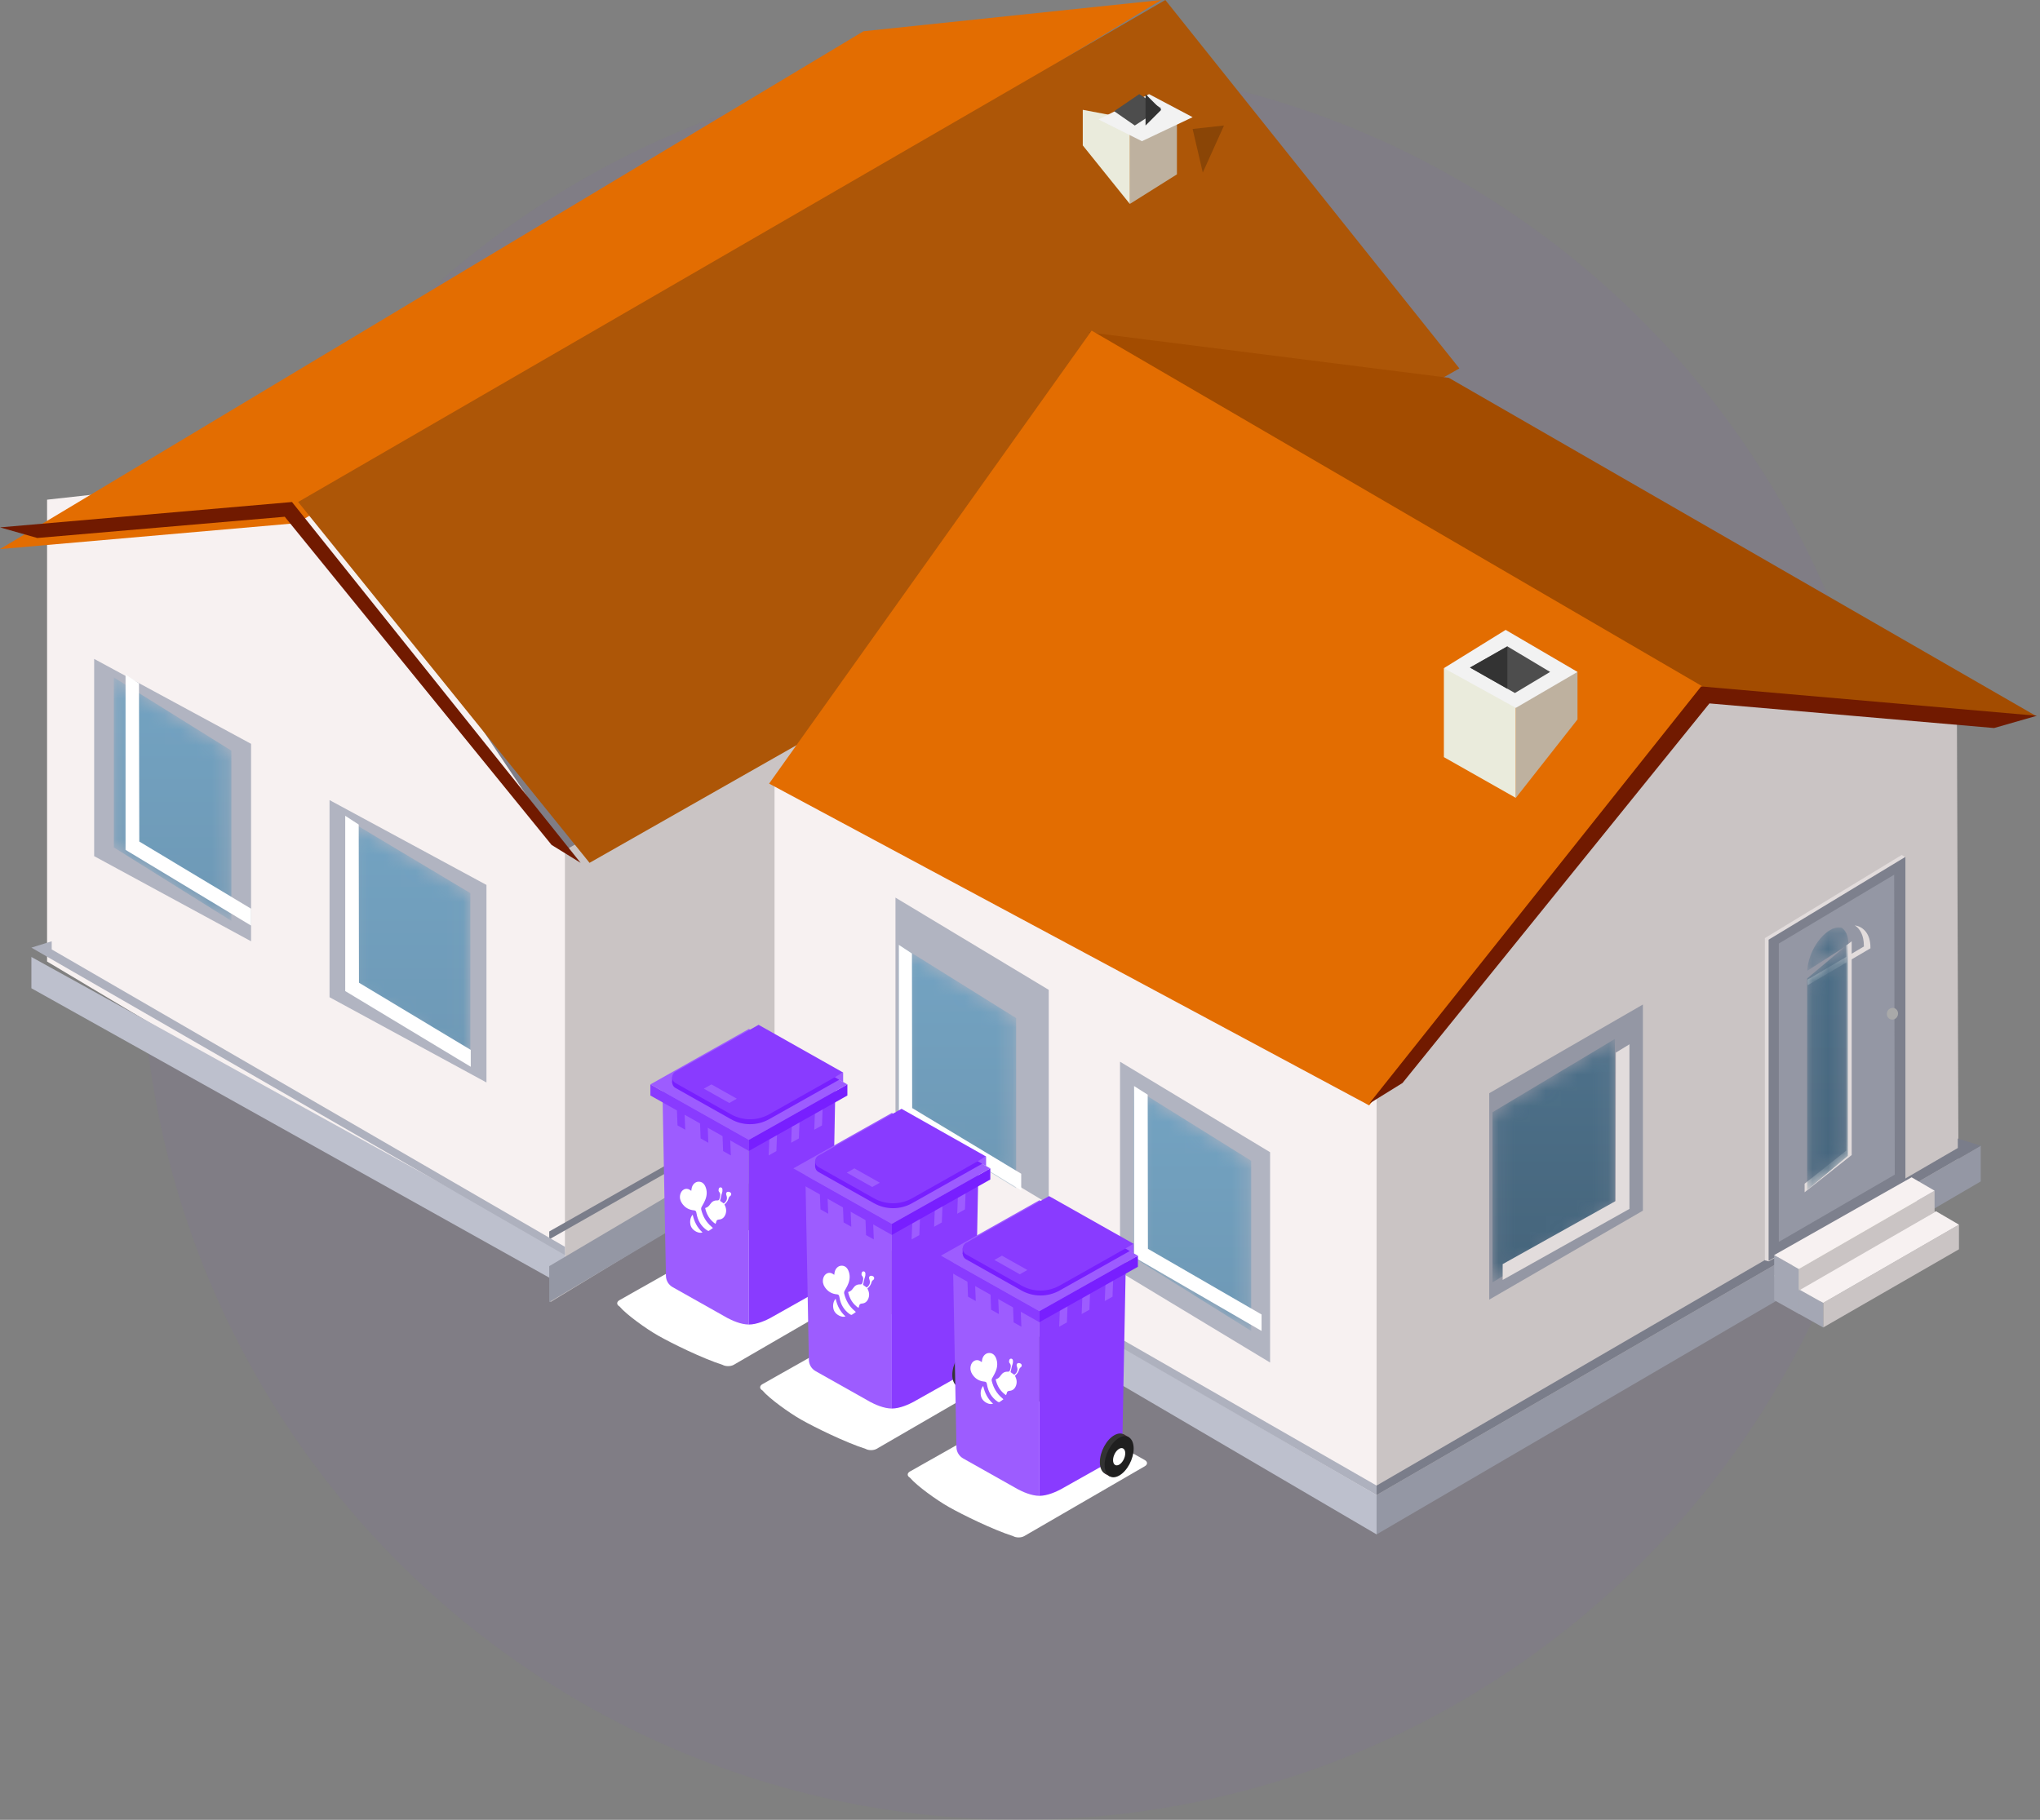<svg width="130px" height="116px" viewBox="0 0 130 116" version="1.1" xmlns="http://www.w3.org/2000/svg" xmlns:xlink="http://www.w3.org/1999/xlink">
    <rect x="0" y="0" width="130" height="116" fill="#808080" stroke="none"/>
    <defs>
        <polygon id="path-1" points="7.743 15.699 7.743 4.848 0.256 0.183 0.256 11.018"></polygon>
        <linearGradient x1="50%" y1="-20.103%" x2="50%" y2="150.962%" id="linearGradient-3">
            <stop stop-color="#74A5C4" offset="0%"></stop>
            <stop stop-color="#6B93AF" offset="100%"></stop>
        </linearGradient>
        <polygon id="path-4" points="7.973 15.777 7.973 4.93 0.173 0.266 0.173 11.099"></polygon>
        <linearGradient x1="49.999%" y1="-20.102%" x2="49.999%" y2="150.963%" id="linearGradient-6">
            <stop stop-color="#74A5C4" offset="0%"></stop>
            <stop stop-color="#6B93AF" offset="100%"></stop>
        </linearGradient>
        <polygon id="path-7" points="0.252 15.673 0.252 4.83 7.733 0.161 7.733 10.995"></polygon>
        <linearGradient x1="50%" y1="-20.105%" x2="50%" y2="150.966%" id="linearGradient-9">
            <stop stop-color="#4F748E" offset="0%"></stop>
            <stop stop-color="#415D72" offset="100%"></stop>
        </linearGradient>
        <path d="M1.624,0.409 C0.767,0.869 0.084,2.006 0.046,2.983 L0.046,2.983 L2.879,1.326 L2.879,1.282 C2.877,0.794 2.698,0.445 2.418,0.266 L2.418,0.266 C2.354,0.257 2.288,0.251 2.221,0.251 L2.221,0.251 C2.037,0.251 1.839,0.293 1.624,0.409" id="path-10"></path>
        <linearGradient x1="50%" y1="-321.464%" x2="50%" y2="1074.612%" id="linearGradient-12">
            <stop stop-color="#4F748E" offset="0%"></stop>
            <stop stop-color="#415D72" offset="100%"></stop>
        </linearGradient>
        <polygon id="path-13" points="0.033 2.009 0.033 13.98 2.838 12.047 2.838 0.081"></polygon>
        <linearGradient x1="49.996%" y1="-89.935%" x2="49.996%" y2="230.571%" id="linearGradient-15">
            <stop stop-color="#4F748E" offset="0%"></stop>
            <stop stop-color="#415D72" offset="100%"></stop>
        </linearGradient>
        <path d="M1.63,0.281 C0.838,0.746 0.207,1.891 0.172,2.878 L0.172,2.878 L2.79,1.207 L2.79,1.159 C2.789,0.67 2.625,0.313 2.364,0.137 L2.364,0.137 C2.304,0.127 2.243,0.12 2.179,0.12 L2.179,0.12 C2.011,0.12 1.83,0.163 1.63,0.281" id="path-16"></path>
        <linearGradient x1="50.003%" y1="-321.522%" x2="50.003%" y2="1074.795%" id="linearGradient-18">
            <stop stop-color="#4F748E" offset="0%"></stop>
            <stop stop-color="#415D72" offset="100%"></stop>
        </linearGradient>
        <polygon id="path-19" points="0.162 2.366 0.162 15.854 2.753 13.679 2.753 0.191"></polygon>
        <linearGradient x1="49.996%" y1="-89.936%" x2="49.996%" y2="230.572%" id="linearGradient-21">
            <stop stop-color="#4F748E" offset="0%"></stop>
            <stop stop-color="#415D72" offset="100%"></stop>
        </linearGradient>
        <polygon id="path-22" points="0.268 11.07 7.754 15.746 7.754 4.896 0.268 0.226"></polygon>
        <linearGradient x1="50.001%" y1="-20.103%" x2="50.001%" y2="150.966%" id="linearGradient-24">
            <stop stop-color="#74A5C4" offset="0%"></stop>
            <stop stop-color="#6B93AF" offset="100%"></stop>
        </linearGradient>
        <polygon id="path-25" points="0.248 11.163 7.732 15.838 7.732 4.991 0.248 0.326"></polygon>
        <linearGradient x1="50.001%" y1="-20.101%" x2="50.001%" y2="150.962%" id="linearGradient-27">
            <stop stop-color="#74A5C4" offset="0%"></stop>
            <stop stop-color="#6B93AF" offset="100%"></stop>
        </linearGradient>
        <polygon id="path-28" points="0.111 4.897 0.111 15.742 7.909 11.064 7.909 0.226"></polygon>
        <linearGradient x1="49.999%" y1="-20.101%" x2="49.999%" y2="150.962%" id="linearGradient-30">
            <stop stop-color="#4F748E" offset="0%"></stop>
            <stop stop-color="#415D72" offset="100%"></stop>
        </linearGradient>
    </defs>
    <g id="Designs" stroke="none" stroke-width="1" fill="none" fill-rule="evenodd">
        <g id="How-much-waste-basic-1.2-Copy" transform="translate(-639, -310)">
            <g id="Group" transform="translate(639, 309.997)">
                <circle id="Oval" fill-opacity="0.05" fill="#823DE9" cx="65" cy="60.003" r="56"></circle>
                <g id="Icon-/-Area-/-Home">
                    <g id="Group-287">
                        <polygon id="Fill-1" fill="#CAC4C4" points="35.072 83.003 35 54.769 91 23.003 91 48.967"></polygon>
                        <polygon id="Fill-2" fill="#F7F1F1" points="36 81.003 3 61.292 3 31.854 19.69 30.003 36 54.362"></polygon>
                        <polygon id="Fill-3" fill="#BDC0CD" points="36 79.797 36 82.003 2 62.997 2 61.003"></polygon>
                        <polygon id="Fill-4" fill="#9497A4" points="35 80.711 35 83.003 92 49.112 92 47.003"></polygon>
                        <polygon id="Fill-5" fill="#7A7D8A" points="91.12 46.647 91.12 46.003 92 46.605 35 79.003 35 78.5"></polygon>
                        <polygon id="Fill-6" fill="#AEB1BE" points="3.295 60.003 3.295 60.521 36 79.477 36 80.003 2 60.408"></polygon>
                        <polygon id="Fill-7" fill="#B1B4C1" points="16 47.417 16 60.003 6 54.576 6 42.003"></polygon>
                        <g id="Group-10" transform="translate(7, 43.003)">
                            <mask id="mask-2" fill="white">
                                <use xlink:href="#path-1"></use>
                            </mask>
                            <g id="Clip-9"></g>
                            <polygon id="Fill-8" fill="url(#linearGradient-3)" mask="url(#mask-2)" points="7.743 15.699 7.743 4.848 0.256 0.183 0.256 11.018"></polygon>
                        </g>
                        <polygon id="Fill-11" fill="#FFFFFF" points="8.876 53.645 8.856 43.566 8 43.003 8 54.175 16 59.003 16 57.926"></polygon>
                        <polygon id="Fill-12" fill="#B1B4C1" points="31 56.411 31 69.003 21 63.569 21 51.003"></polygon>
                        <g id="Group-15" transform="translate(22, 52.003)">
                            <mask id="mask-5" fill="white">
                                <use xlink:href="#path-4"></use>
                            </mask>
                            <g id="Clip-14"></g>
                            <polygon id="Fill-13" fill="url(#linearGradient-6)" mask="url(#mask-5)" points="7.973 15.777 7.973 4.93 0.173 0.266 0.173 11.099"></polygon>
                        </g>
                        <polygon id="Fill-16" fill="#FFFFFF" points="22.876 62.644 22.859 52.563 22 52.003 22 63.177 30 68.003 30 66.928"></polygon>
                        <polygon id="Fill-17" fill="#9497A4" points="59 49.417 59 62.003 68 56.575 68 44.003"></polygon>
                        <g id="Group-20" transform="translate(59, 45.003)">
                            <mask id="mask-8" fill="white">
                                <use xlink:href="#path-7"></use>
                            </mask>
                            <g id="Clip-19"></g>
                            <polygon id="Fill-18" fill="url(#linearGradient-9)" mask="url(#mask-8)" points="0.252 15.673 0.252 4.83 7.733 0.161 7.733 10.995"></polygon>
                        </g>
                        <polygon id="Fill-21" fill="#E2DCDC" points="66.13 55.646 66.145 45.563 67 45.003 67 56.177 59 61.003 59 59.929"></polygon>
                        <polygon id="Fill-22" fill="#E36D01" points="55.026 1.995 0 35.003 18.943 33.347 74 0.003"></polygon>
                        <polygon id="Fill-23" fill="#AD5607" points="74.261 0.003 19 32 37.569 55.003 93 23.486"></polygon>
                        <polygon id="Fill-24" fill="#711A00" points="0 33.619 2.376 34.296 18.146 32.942 35.151 53.862 37 55.003 18.607 32.003"></polygon>
                        <polygon id="Fill-25" fill="#8A4506" points="78 8.003 76 8.223 76.648 11.003"></polygon>
                        <polygon id="Fill-26" fill="#BEB19F" points="75 11.117 75 7.003 72 7.727 72 13.003"></polygon>
                        <polygon id="Fill-27" fill="#EAEBDC" points="72 13.003 69 9.271 69 7.003 72 7.57"></polygon>
                        <polygon id="Fill-28" fill="#F2F2F2" points="70 7.617 73.225 6.003 76 7.472 72.77 9.003"></polygon>
                        <polygon id="Fill-29" fill="#4D4D4D" points="74 6.91 72.599 6.003 71 7.091 72.315 8.003"></polygon>
                        <polygon id="Fill-30" fill="#333333" points="73 6.003 73 8.003 74 7.005"></polygon>
                        <polygon id="Fill-31" fill="#E8E2E2" points="73 37.862 73.002 57.003 82 51.38 82 32.003"></polygon>
                        <polygon id="Fill-32" fill="#847E84" points="74.214 56.003 82 51.269 82 33.003 74 37.88 74 55.949"></polygon>
                        <polygon id="Fill-33" fill="#7D808D" points="84 53.458 84 35.003 76 39.77 76 58.003"></polygon>
                        <polygon id="Fill-34" fill="#9497A4" points="82 53.159 81.963 36.003 75 39.944 75 57.003"></polygon>
                        <path d="M79.254,38.003 C79.519,38.181 79.688,38.531 79.69,39.019 L79.69,39.064 L77.012,40.723 C77.012,40.748 77,40.781 77,40.811 L77.012,41.003 L80,39.152 L80,39.105 C79.999,38.453 79.69,38.074 79.254,38.003" id="Fill-35" fill="#E2DCDC"></path>
                        <g id="Group-39" transform="translate(77, 38.003)">
                            <mask id="mask-11" fill="white">
                                <use xlink:href="#path-10"></use>
                            </mask>
                            <g id="Clip-38"></g>
                            <path d="M1.624,0.409 C0.767,0.869 0.084,2.006 0.046,2.983 L0.046,2.983 L2.879,1.326 L2.879,1.282 C2.877,0.794 2.698,0.445 2.418,0.266 L2.418,0.266 C2.354,0.257 2.288,0.251 2.221,0.251 L2.221,0.251 C2.037,0.251 1.839,0.293 1.624,0.409" id="Fill-37" fill="url(#linearGradient-12)" mask="url(#mask-11)"></path>
                        </g>
                        <polygon id="Fill-40" fill="#E2DCDC" points="79.655 51.68 77 53.528 77 54.003 80 51.924 80 40.003 79.655 40.239"></polygon>
                        <g id="Group-44" transform="translate(77, 40.003)">
                            <mask id="mask-14" fill="white">
                                <use xlink:href="#path-13"></use>
                            </mask>
                            <g id="Clip-43"></g>
                            <polygon id="Fill-42" fill="url(#linearGradient-15)" mask="url(#mask-14)" points="0.033 2.009 0.033 13.98 2.838 12.047 2.838 0.081"></polygon>
                        </g>
                        <g id="Group-83" transform="translate(49, 21.003)">
                            <path d="M32.756,24.587 C32.756,24.77 32.607,24.923 32.433,24.926 C32.251,24.934 32.107,24.791 32.107,24.613 C32.107,24.431 32.251,24.284 32.433,24.275 C32.607,24.267 32.756,24.409 32.756,24.587" id="Fill-45" fill="#A9A9A9"></path>
                            <polygon id="Fill-47" fill="#F7F1F1" points="38.724 76.714 38.81 48.551 0.359 28.725 0.359 54.346"></polygon>
                            <polygon id="Fill-49" fill="#CAC4C4" points="38.724 75.693 75.803 53.226 75.7 23.159 58.834 22.063 38.724 48.527"></polygon>
                            <polygon id="Fill-51" fill="#9497A4" points="38.724 74.299 38.724 76.807 77.223 54.307 77.223 52.031"></polygon>
                            <polygon id="Fill-53" fill="#BDC0CD" points="38.724 74.299 38.724 76.807 0.359 54.324 0.359 52.007"></polygon>
                            <polygon id="Fill-55" fill="#AEB1BE" points="0.359 51.672 0.359 52.108 38.724 74.299 38.724 73.694"></polygon>
                            <polygon id="Fill-57" fill="#7A7D8A" points="75.763 51.572 75.763 52.177 38.724 73.694 38.724 74.299 77.223 52.031"></polygon>
                            <polygon id="Fill-59" fill="#A34C00" points="43.325 3.082 80.77 24.651 59.086 22.806 20.353 0.178"></polygon>
                            <polygon id="Fill-61" fill="#E36D01" points="59.498 22.757 38.25 49.461 0.011 28.949 20.566 0.074"></polygon>
                            <polygon id="Fill-63" fill="#711A00" points="80.803 24.624 59.405 22.756 38.25 49.35 40.375 48.034 59.935 23.838 78.074 25.407"></polygon>
                            <polygon id="Fill-65" fill="#EAEBDC" points="43.012 27.261 43.012 21.59 47.597 22.582 47.597 29.859"></polygon>
                            <polygon id="Fill-67" fill="#BEB19F" points="47.597 29.859 51.527 24.859 51.527 21.83 47.597 22.582"></polygon>
                            <polygon id="Fill-69" fill="#F2F2F2" points="51.527 21.83 46.949 19.152 43.012 21.59 47.597 24.122"></polygon>
                            <polygon id="Fill-71" fill="#4D4D4D" points="44.677 21.553 47.058 20.201 49.782 21.83 47.539 23.175"></polygon>
                            <polygon id="Fill-73" fill="#333333" points="47.058 20.201 47.058 22.904 44.677 21.553"></polygon>
                            <polygon id="Fill-75" fill="#E2DCDC" points="63.714 59.401 72.423 54.324 72.423 33.635 72.188 33.499 63.468 38.797 63.468 59.337"></polygon>
                            <polygon id="Fill-77" fill="#7D808D" points="72.423 54.33 72.423 33.619 63.706 38.898 63.706 59.374"></polygon>
                            <polygon id="Fill-79" fill="#9497A4" points="71.745 53.875 71.707 34.756 64.355 39.144 64.355 58.161"></polygon>
                            <path d="M69.194,37.985 C69.551,38.207 69.775,38.656 69.776,39.274 L69.776,39.334 L66.197,41.44 C66.197,41.474 66.184,41.508 66.184,41.548 L66.197,41.799 L70.194,39.449 L70.194,39.383 C70.193,38.559 69.776,38.073 69.194,37.985" id="Fill-81" fill="#E2DCDC"></path>
                        </g>
                        <g id="Group-86" transform="translate(115, 59.003)">
                            <mask id="mask-17" fill="white">
                                <use xlink:href="#path-16"></use>
                            </mask>
                            <g id="Clip-85"></g>
                            <path d="M1.63,0.281 C0.838,0.746 0.207,1.891 0.172,2.878 L0.172,2.878 L2.79,1.207 L2.79,1.159 C2.789,0.67 2.625,0.313 2.364,0.137 L2.364,0.137 C2.304,0.127 2.243,0.12 2.179,0.12 L2.179,0.12 C2.011,0.12 1.83,0.163 1.63,0.281" id="Fill-84" fill="url(#linearGradient-18)" mask="url(#mask-17)"></path>
                        </g>
                        <polygon id="Fill-87" fill="#E2DCDC" points="117.653 73.347 115 75.455 115 76.003 118 73.627 118 60.003 117.653 60.271"></polygon>
                        <g id="Group-91" transform="translate(115, 60.003)">
                            <mask id="mask-20" fill="white">
                                <use xlink:href="#path-19"></use>
                            </mask>
                            <g id="Clip-90"></g>
                            <polygon id="Fill-89" fill="url(#linearGradient-21)" mask="url(#mask-20)" points="0.162 2.366 0.162 15.854 2.753 13.679 2.753 0.191"></polygon>
                        </g>
                        <g id="Group-96" transform="translate(57, 57.003)">
                            <path d="M63.955,7.606 C63.955,7.811 63.794,7.99 63.601,7.991 C63.397,8.001 63.241,7.847 63.241,7.63 C63.241,7.424 63.397,7.249 63.601,7.246 C63.794,7.234 63.955,7.397 63.955,7.606" id="Fill-92" fill="#A9A9A9"></path>
                            <polygon id="Fill-94" fill="#B1B4C1" points="9.832 6.096 9.832 19.75 0.065 13.862 0.065 0.216"></polygon>
                        </g>
                        <g id="Group-99" transform="translate(57, 60.003)">
                            <mask id="mask-23" fill="white">
                                <use xlink:href="#path-22"></use>
                            </mask>
                            <g id="Clip-98"></g>
                            <polygon id="Fill-97" fill="url(#linearGradient-24)" mask="url(#mask-23)" points="0.268 11.07 7.754 15.746 7.754 4.896 0.268 0.226"></polygon>
                        </g>
                        <g id="Group-104" transform="translate(57, 60.003)">
                            <polygon id="Fill-100" fill="#FFFFFF" points="1.128 10.631 1.114 0.777 0.279 0.228 0.279 11.16 8.077 15.874 8.077 14.818"></polygon>
                            <polygon id="Fill-102" fill="#B1B4C1" points="23.937 13.445 23.937 26.852 14.374 21.073 14.374 7.676"></polygon>
                        </g>
                        <g id="Group-107" transform="translate(72, 69.003)">
                            <mask id="mask-26" fill="white">
                                <use xlink:href="#path-25"></use>
                            </mask>
                            <g id="Clip-106"></g>
                            <polygon id="Fill-105" fill="url(#linearGradient-27)" mask="url(#mask-26)" points="0.248 11.163 7.732 15.838 7.732 4.991 0.248 0.326"></polygon>
                        </g>
                        <g id="Group-112" transform="translate(72, 64.003)">
                            <polygon id="Fill-108" fill="#FFFFFF" points="1.152 15.603 1.137 5.778 0.27 5.228 0.27 16.133 8.394 20.837 8.394 19.789"></polygon>
                            <polygon id="Fill-110" fill="#9497A4" points="22.902 5.685 22.902 18.842 32.694 13.171 32.694 0.031"></polygon>
                        </g>
                        <g id="Group-115" transform="translate(95, 66.003)">
                            <mask id="mask-29" fill="white">
                                <use xlink:href="#path-28"></use>
                            </mask>
                            <g id="Clip-114"></g>
                            <polygon id="Fill-113" fill="url(#linearGradient-30)" mask="url(#mask-29)" points="0.111 4.897 0.111 15.742 7.909 11.064 7.909 0.226"></polygon>
                        </g>
                        <g id="Group-286" transform="translate(39, 65.003)">
                            <polygon id="Fill-116" fill="#E2DCDC" points="63.954 11.559 63.97 2.097 64.838 1.566 64.838 12.058 56.758 16.587 56.758 15.579"></polygon>
                            <polygon id="Fill-118" fill="#C0C6C1" points="84.282 12.208 75.63 17.192 75.63 18.754 84.282 13.765"></polygon>
                            <polygon id="Fill-120" fill="#A4A7B4" points="74.06 16.309 75.63 17.191 75.63 18.754 74.06 17.875"></polygon>
                            <polygon id="Fill-122" fill="#DDDDCA" points="84.282 12.208 75.63 17.192 74.06 16.309 82.817 11.35"></polygon>
                            <polygon id="Fill-124" fill="#CAC4C4" points="85.836 13.063 77.184 18.05 77.184 19.617 85.836 14.633"></polygon>
                            <polygon id="Fill-126" fill="#A4A7B4" points="75.615 17.17 77.184 18.049 77.184 19.617 75.615 18.737"></polygon>
                            <polygon id="Fill-128" fill="#F7F1F1" points="85.836 13.063 77.184 18.05 75.615 17.17 84.372 12.208"></polygon>
                            <polygon id="Fill-130" fill="#CAC4C4" points="84.282 10.897 75.63 15.885 75.63 17.266 84.282 12.273"></polygon>
                            <polygon id="Fill-132" fill="#A4A7B4" points="74.06 15.003 75.63 15.885 75.63 17.266 74.06 16.387"></polygon>
                            <polygon id="Fill-134" fill="#F7F1F1" points="84.282 10.897 75.63 15.885 74.06 15.003 82.817 10.044"></polygon>
                            <path d="M8.584,13.41 C8.456,13.41 8.329,13.437 8.232,13.491 L0.477,17.876 C0.439,17.898 0.41,17.92 0.389,17.943 C0.289,18.049 0.318,18.184 0.476,18.274 C0.917,18.799 2.181,19.705 2.941,20.136 C3.823,20.636 5.75,21.583 7.045,21.999 C7.142,22.054 7.27,22.081 7.399,22.081 C7.526,22.081 7.655,22.054 7.752,22 L15.435,17.546 C15.629,17.436 15.629,17.257 15.435,17.147 L8.94,13.492 C8.843,13.437 8.713,13.41 8.584,13.41" id="Fill-136" fill="#FFFFFF"></path>
                            <path d="M3.205,4.017 L3.437,16.333 C3.442,16.629 3.606,16.901 3.869,17.048 L7.181,18.914 L7.344,19.007 C7.621,19.155 8.204,19.43 8.723,19.43 L8.723,6.17 L4.913,4.017 L3.205,4.017 Z" id="Fill-138" fill="#9D5CFF"></path>
                            <path d="M12.533,4.017 L8.723,6.17 L8.723,19.43 C9.242,19.43 9.825,19.155 10.101,19.007 L10.265,18.914 L10.265,18.914 L12.769,17.503 L13.086,16.979 L13.576,16.703 C13.839,16.554 14.004,16.283 14.009,15.987 L14.24,4.017 L12.533,4.017 Z" id="Fill-140" fill="#893BFF"></path>
                            <polygon id="Fill-142" fill="#893BFF" points="7.039 7.276 7.081 8.373 7.574 8.651 7.528 7.514"></polygon>
                            <polygon id="Fill-144" fill="#893BFF" points="5.605 6.469 5.647 7.566 6.139 7.843 6.094 6.707"></polygon>
                            <polygon id="Fill-146" fill="#893BFF" points="4.133 5.639 4.175 6.736 4.667 7.013 4.622 5.877"></polygon>
                            <polygon id="Fill-148" fill="#9D5CFF" points="10.517 7.276 10.475 8.373 9.983 8.651 10.028 7.514"></polygon>
                            <polygon id="Fill-150" fill="#9D5CFF" points="11.951 6.469 11.91 7.566 11.417 7.843 11.462 6.707"></polygon>
                            <polygon id="Fill-152" fill="#9D5CFF" points="13.423 5.639 13.382 6.736 12.889 7.013 12.934 5.877"></polygon>
                            <polygon id="Fill-154" fill="#893BFF" points="8.723 7.658 2.446 4.122 2.446 4.83 4.628 6.058 8.723 8.364"></polygon>
                            <polygon id="Fill-156" fill="#781FFF" points="8.723 7.658 15 4.122 15 4.83 8.723 8.364"></polygon>
                            <polygon id="Fill-158" fill="#9D5CFF" points="14.117 3.658 14.73 3.97 14.73 3.366"></polygon>
                            <polygon id="Fill-160" fill="#9D5CFF" points="2.446 4.122 8.723 0.587 15 4.122 8.723 7.658"></polygon>
                            <path d="M4.053,4.354 L7.581,6.341 C8.334,6.766 9.262,6.766 10.014,6.341 L14.483,3.824 L9.081,0.788 L4.053,3.614 C3.761,3.778 3.761,4.19 4.053,4.354" id="Fill-162" fill="#781FFF"></path>
                            <polygon id="Fill-164" fill="#781FFF" points="3.834 3.661 3.834 4.011 4.199 4.059 4.157 3.576"></polygon>
                            <path d="M4.053,4.04 L7.581,6.028 C8.334,6.452 9.262,6.452 10.014,6.028 L14.73,3.366 L9.341,0.325 L4.053,3.301 C3.761,3.465 3.761,3.876 4.053,4.04" id="Fill-166" fill="#893BFF"></path>
                            <polygon id="Fill-168" fill="#9D5CFF" points="5.853 4.394 7.475 5.308 7.956 5.034 6.336 4.122"></polygon>
                            <path d="M14.425,16.245 C14.425,16.909 14.011,17.68 13.5,17.967 C12.99,18.255 12.576,17.95 12.576,17.286 C12.576,16.622 12.99,15.851 13.5,15.564 C14.011,15.276 14.425,15.581 14.425,16.245" id="Fill-170" fill="#333333"></path>
                            <polygon id="Fill-172" fill="#412A32" points="12.892 18.013 13.215 18.194 13.215 17.93"></polygon>
                            <polygon id="Fill-174" fill="#412A32" points="14.088 15.507 14.425 15.697 14.277 15.764 14.033 15.541"></polygon>
                            <path d="M14.73,16.417 C14.73,17.081 14.316,17.852 13.805,18.139 C13.295,18.427 12.881,18.122 12.881,17.458 C12.881,16.794 13.295,16.023 13.805,15.736 C14.316,15.448 14.73,15.753 14.73,16.417" id="Fill-176" fill="#1F1F1F"></path>
                            <path d="M14.194,16.719 C14.194,16.998 14.02,17.322 13.805,17.443 C13.591,17.564 13.417,17.436 13.417,17.156 C13.417,16.878 13.591,16.553 13.805,16.432 C14.02,16.312 14.194,16.44 14.194,16.719" id="Fill-178" fill="#FFFFFF"></path>
                            <path d="M5.052,10.908 C5.064,10.829 5.069,10.764 5.085,10.705 C5.143,10.487 5.312,10.329 5.514,10.324 C5.707,10.32 5.859,10.424 5.95,10.631 C6.067,10.898 6.058,11.176 5.959,11.441 C5.896,11.608 5.808,11.763 5.722,11.912 C5.683,11.98 5.669,12.037 5.69,12.119 C5.797,12.55 6.006,12.913 6.347,13.198 C6.369,13.217 6.391,13.238 6.431,13.275 C6.339,13.341 6.26,13.406 6.174,13.454 C6.147,13.469 6.093,13.448 6.059,13.425 C5.674,13.164 5.456,12.791 5.382,12.323 C5.362,12.201 5.326,12.158 5.224,12.15 C4.913,12.123 4.65,11.987 4.455,11.695 C4.344,11.528 4.299,11.343 4.348,11.14 C4.421,10.833 4.712,10.687 4.953,10.84 C4.981,10.858 5.009,10.879 5.052,10.908" id="Fill-180" fill="#FFFFFF"></path>
                            <path d="M7.164,11.782 C7.28,11.987 7.308,12.196 7.232,12.404 C7.16,12.599 7.022,12.723 6.83,12.736 C6.713,12.743 6.655,12.78 6.639,12.902 C6.635,12.938 6.613,12.969 6.594,13.014 C6.229,12.762 6.03,12.423 5.936,12.005 C6.089,11.96 6.164,11.899 6.268,11.744 C6.373,11.588 6.519,11.508 6.703,11.519 C6.783,11.524 6.826,11.492 6.848,11.418 C6.896,11.259 6.951,11.104 6.81,10.95 C6.778,10.915 6.789,10.792 6.821,10.74 C6.866,10.666 6.967,10.668 7.014,10.737 C7.048,10.789 7.041,10.881 7.034,10.953 C7.029,11.015 6.996,11.072 6.981,11.133 C6.947,11.268 6.918,11.403 6.886,11.545 C6.955,11.594 7.039,11.654 7.123,11.714 C7.318,11.573 7.371,11.4 7.287,11.177 C7.254,11.088 7.272,11 7.355,10.973 C7.411,10.955 7.502,10.975 7.549,11.015 C7.618,11.075 7.616,11.179 7.54,11.23 C7.458,11.284 7.434,11.358 7.409,11.446 C7.39,11.513 7.348,11.574 7.308,11.63 C7.27,11.682 7.22,11.724 7.164,11.782" id="Fill-182" fill="#FFFFFF"></path>
                            <path d="M5.142,12.429 C5.24,12.873 5.432,13.257 5.768,13.557 C5.555,13.648 5.192,13.472 5.057,13.223 C4.928,12.987 4.964,12.611 5.142,12.429" id="Fill-184" fill="#FFFFFF"></path>
                            <path d="M17.695,18.764 C17.567,18.764 17.439,18.791 17.342,18.846 L9.588,23.23 C9.549,23.252 9.52,23.274 9.5,23.297 C9.399,23.403 9.428,23.539 9.586,23.629 C10.027,24.153 11.291,25.059 12.052,25.491 C12.933,25.99 14.859,26.937 16.155,27.353 C16.252,27.408 16.38,27.436 16.508,27.436 C16.636,27.436 16.764,27.408 16.862,27.354 L24.545,22.9 C24.739,22.79 24.739,22.611 24.545,22.501 L18.05,18.847 C17.953,18.792 17.824,18.764 17.695,18.764" id="Fill-186" fill="#FFFFFF"></path>
                            <path d="M12.314,9.372 L12.546,21.687 C12.552,21.983 12.716,22.255 12.979,22.403 L16.291,24.268 L16.291,24.268 L16.454,24.361 C16.731,24.509 17.314,24.784 17.833,24.784 L17.833,11.524 L14.023,9.372 L12.314,9.372 Z" id="Fill-188" fill="#9D5CFF"></path>
                            <path d="M21.643,9.372 L17.833,11.524 L17.833,24.784 C18.352,24.784 18.935,24.509 19.211,24.361 L19.375,24.268 L21.88,22.858 L22.196,22.333 L22.686,22.057 C22.949,21.909 23.114,21.637 23.119,21.341 L23.351,9.372 L21.643,9.372 Z" id="Fill-190" fill="#893BFF"></path>
                            <polygon id="Fill-192" fill="#893BFF" points="16.149 12.631 16.191 13.728 16.684 14.005 16.638 12.869"></polygon>
                            <polygon id="Fill-194" fill="#893BFF" points="14.715 11.823 14.757 12.92 15.249 13.197 15.204 12.061"></polygon>
                            <polygon id="Fill-196" fill="#893BFF" points="13.243 10.993 13.285 12.09 13.778 12.367 13.732 11.231"></polygon>
                            <polygon id="Fill-198" fill="#9D5CFF" points="19.627 12.631 19.585 13.728 19.093 14.005 19.138 12.869"></polygon>
                            <polygon id="Fill-200" fill="#9D5CFF" points="21.061 11.823 21.02 12.92 20.527 13.197 20.572 12.061"></polygon>
                            <polygon id="Fill-202" fill="#9D5CFF" points="22.533 10.993 22.492 12.09 21.999 12.367 22.044 11.231"></polygon>
                            <polygon id="Fill-204" fill="#893BFF" points="17.833 13.012 11.556 9.476 11.556 10.184 13.739 11.412 17.833 13.718"></polygon>
                            <polygon id="Fill-206" fill="#781FFF" points="17.833 13.012 24.109 9.476 24.109 10.184 17.833 13.718"></polygon>
                            <polygon id="Fill-208" fill="#9D5CFF" points="23.228 9.012 23.84 9.324 23.84 8.721"></polygon>
                            <polygon id="Fill-210" fill="#9D5CFF" points="11.556 9.476 17.833 5.942 24.109 9.476 17.833 13.012"></polygon>
                            <path d="M13.163,9.708 L16.691,11.695 C17.444,12.12 18.371,12.12 19.124,11.696 L23.593,9.179 L18.191,6.143 L13.163,8.969 C12.871,9.133 12.871,9.544 13.163,9.708" id="Fill-212" fill="#781FFF"></path>
                            <polygon id="Fill-214" fill="#781FFF" points="12.944 9.015 12.944 9.365 13.309 9.414 13.267 8.93"></polygon>
                            <path d="M13.163,9.395 L16.691,11.382 C17.444,11.806 18.371,11.806 19.124,11.382 L23.84,8.721 L18.451,5.679 L13.163,8.655 C12.871,8.819 12.871,9.23 13.163,9.395" id="Fill-216" fill="#893BFF"></path>
                            <polygon id="Fill-218" fill="#9D5CFF" points="14.963 9.748 16.585 10.662 17.066 10.389 15.446 9.476"></polygon>
                            <path d="M23.535,21.599 C23.535,22.263 23.121,23.034 22.611,23.322 C22.1,23.609 21.686,23.304 21.686,22.64 C21.686,21.976 22.1,21.205 22.611,20.918 C23.121,20.631 23.535,20.935 23.535,21.599" id="Fill-220" fill="#333333"></path>
                            <polygon id="Fill-222" fill="#412A32" points="22.002 23.367 22.325 23.549 22.325 23.285"></polygon>
                            <polygon id="Fill-224" fill="#412A32" points="23.198 20.861 23.535 21.051 23.388 21.119 23.143 20.895"></polygon>
                            <path d="M23.84,21.772 C23.84,22.435 23.426,23.206 22.915,23.494 C22.405,23.781 21.991,23.476 21.991,22.812 C21.991,22.148 22.405,21.378 22.915,21.09 C23.426,20.803 23.84,21.108 23.84,21.772" id="Fill-226" fill="#1F1F1F"></path>
                            <path d="M23.304,22.073 C23.304,22.352 23.13,22.677 22.915,22.797 C22.701,22.918 22.527,22.79 22.527,22.511 C22.527,22.232 22.701,21.908 22.915,21.787 C23.13,21.666 23.304,21.794 23.304,22.073" id="Fill-228" fill="#FFFFFF"></path>
                            <path d="M14.162,16.262 C14.174,16.183 14.179,16.118 14.195,16.059 C14.254,15.842 14.421,15.683 14.624,15.679 C14.816,15.674 14.969,15.778 15.06,15.985 C15.176,16.252 15.168,16.53 15.069,16.795 C15.006,16.963 14.918,17.117 14.832,17.266 C14.793,17.334 14.779,17.391 14.8,17.473 C14.907,17.904 15.116,18.267 15.456,18.553 C15.479,18.572 15.501,18.592 15.541,18.629 C15.45,18.695 15.37,18.76 15.284,18.808 C15.257,18.823 15.203,18.802 15.169,18.78 C14.784,18.519 14.566,18.146 14.492,17.677 C14.472,17.556 14.436,17.512 14.333,17.504 C14.023,17.477 13.76,17.341 13.564,17.049 C13.453,16.883 13.409,16.698 13.457,16.494 C13.531,16.187 13.822,16.041 14.063,16.195 C14.092,16.213 14.12,16.233 14.162,16.262" id="Fill-230" fill="#FFFFFF"></path>
                            <path d="M16.274,17.136 C16.39,17.341 16.418,17.55 16.342,17.759 C16.27,17.953 16.132,18.077 15.94,18.09 C15.823,18.098 15.765,18.134 15.749,18.256 C15.745,18.292 15.723,18.323 15.704,18.368 C15.339,18.117 15.14,17.778 15.046,17.359 C15.199,17.314 15.274,17.253 15.378,17.099 C15.483,16.942 15.629,16.862 15.813,16.874 C15.893,16.879 15.936,16.846 15.958,16.773 C16.006,16.614 16.061,16.458 15.92,16.304 C15.888,16.269 15.899,16.147 15.931,16.094 C15.976,16.021 16.077,16.022 16.123,16.092 C16.158,16.143 16.151,16.235 16.144,16.307 C16.139,16.369 16.106,16.426 16.091,16.487 C16.058,16.622 16.028,16.757 15.996,16.899 C16.065,16.948 16.149,17.009 16.233,17.069 C16.428,16.928 16.481,16.754 16.397,16.531 C16.364,16.442 16.383,16.354 16.465,16.327 C16.521,16.309 16.613,16.329 16.66,16.37 C16.729,16.429 16.726,16.534 16.649,16.584 C16.568,16.639 16.544,16.712 16.519,16.8 C16.5,16.867 16.458,16.928 16.417,16.984 C16.38,17.036 16.33,17.078 16.274,17.136" id="Fill-232" fill="#FFFFFF"></path>
                            <path d="M14.252,17.783 C14.35,18.228 14.542,18.611 14.879,18.911 C14.665,19.002 14.302,18.827 14.167,18.578 C14.038,18.341 14.074,17.965 14.252,17.783" id="Fill-234" fill="#FFFFFF"></path>
                            <path d="M27.098,24.328 C26.97,24.328 26.842,24.356 26.745,24.41 L18.991,28.795 C18.952,28.816 18.923,28.839 18.903,28.861 C18.802,28.967 18.831,29.103 18.989,29.193 C19.43,29.718 20.694,30.623 21.455,31.055 C22.336,31.554 24.263,32.501 25.558,32.917 C25.655,32.972 25.783,33 25.912,33 C26.04,33 26.168,32.973 26.265,32.918 L33.948,28.465 C34.143,28.355 34.143,28.176 33.948,28.066 L27.454,24.411 C27.356,24.356 27.227,24.328 27.098,24.328" id="Fill-236" fill="#FFFFFF"></path>
                            <path d="M21.718,14.936 L21.95,27.251 C21.955,27.547 22.12,27.819 22.382,27.967 L25.694,29.833 L25.858,29.925 C26.134,30.073 26.717,30.349 27.236,30.349 L27.236,17.089 L23.426,14.936 L21.718,14.936 Z" id="Fill-238" fill="#9D5CFF"></path>
                            <path d="M31.046,14.936 L27.236,17.089 L27.236,30.349 C27.755,30.349 28.338,30.073 28.614,29.925 L28.778,29.833 L28.778,29.833 L31.283,28.422 L31.599,27.898 L32.09,27.621 C32.352,27.473 32.517,27.201 32.522,26.905 L32.754,14.936 L31.046,14.936 Z" id="Fill-240" fill="#893BFF"></path>
                            <polygon id="Fill-242" fill="#893BFF" points="25.552 18.195 25.594 19.292 26.087 19.569 26.042 18.433"></polygon>
                            <polygon id="Fill-244" fill="#893BFF" points="24.118 17.387 24.16 18.484 24.653 18.762 24.607 17.625"></polygon>
                            <polygon id="Fill-246" fill="#893BFF" points="22.646 16.557 22.688 17.654 23.181 17.932 23.136 16.795"></polygon>
                            <polygon id="Fill-248" fill="#9D5CFF" points="29.031 18.195 28.989 19.292 28.496 19.569 28.541 18.433"></polygon>
                            <polygon id="Fill-250" fill="#9D5CFF" points="30.465 17.387 30.423 18.484 29.93 18.762 29.975 17.625"></polygon>
                            <polygon id="Fill-252" fill="#9D5CFF" points="31.937 16.557 31.895 17.654 31.402 17.932 31.447 16.795"></polygon>
                            <polygon id="Fill-254" fill="#893BFF" points="27.236 18.577 20.96 15.04 20.96 15.748 23.142 16.977 27.236 19.282"></polygon>
                            <polygon id="Fill-256" fill="#781FFF" points="27.236 18.577 33.513 15.04 33.513 15.748 27.236 19.282"></polygon>
                            <polygon id="Fill-258" fill="#9D5CFF" points="32.631 14.576 33.243 14.889 33.243 14.285"></polygon>
                            <polygon id="Fill-260" fill="#9D5CFF" points="20.96 15.04 27.237 11.506 33.513 15.04 27.237 18.577"></polygon>
                            <path d="M22.566,15.272 L26.094,17.26 C26.847,17.684 27.775,17.684 28.527,17.26 L32.997,14.743 L27.594,11.707 L22.567,14.533 C22.274,14.697 22.274,15.108 22.566,15.272" id="Fill-262" fill="#781FFF"></path>
                            <polygon id="Fill-264" fill="#781FFF" points="22.347 14.579 22.347 14.93 22.712 14.978 22.67 14.494"></polygon>
                            <path d="M22.566,14.959 L26.094,16.946 C26.847,17.371 27.775,17.371 28.527,16.946 L33.243,14.285 L27.854,11.243 L22.567,14.219 C22.274,14.384 22.274,14.795 22.566,14.959" id="Fill-266" fill="#893BFF"></path>
                            <polygon id="Fill-268" fill="#9D5CFF" points="24.367 15.313 25.988 16.226 26.469 15.953 24.849 15.04"></polygon>
                            <path d="M32.938,27.164 C32.938,27.827 32.525,28.598 32.014,28.886 C31.503,29.173 31.089,28.868 31.089,28.204 C31.089,27.54 31.503,26.77 32.014,26.482 C32.525,26.195 32.938,26.5 32.938,27.164" id="Fill-270" fill="#333333"></path>
                            <polygon id="Fill-272" fill="#412A32" points="31.405 28.932 31.728 29.113 31.728 28.849"></polygon>
                            <polygon id="Fill-274" fill="#412A32" points="32.601 26.425 32.939 26.615 32.791 26.683 32.546 26.459"></polygon>
                            <path d="M33.243,27.336 C33.243,28 32.83,28.771 32.319,29.058 C31.808,29.346 31.394,29.04 31.394,28.377 C31.394,27.713 31.808,26.942 32.319,26.654 C32.83,26.367 33.243,26.672 33.243,27.336" id="Fill-276" fill="#1F1F1F"></path>
                            <path d="M32.707,27.638 C32.707,27.916 32.533,28.241 32.319,28.362 C32.104,28.482 31.93,28.354 31.93,28.075 C31.93,27.796 32.104,27.472 32.319,27.351 C32.533,27.23 32.707,27.358 32.707,27.638" id="Fill-278" fill="#FFFFFF"></path>
                            <path d="M23.565,21.827 C23.578,21.747 23.582,21.682 23.598,21.623 C23.657,21.406 23.825,21.247 24.027,21.243 C24.22,21.238 24.373,21.343 24.463,21.549 C24.58,21.816 24.571,22.095 24.472,22.36 C24.409,22.527 24.322,22.681 24.235,22.831 C24.196,22.899 24.182,22.956 24.203,23.037 C24.31,23.468 24.519,23.831 24.86,24.117 C24.882,24.136 24.904,24.157 24.944,24.193 C24.853,24.259 24.774,24.324 24.687,24.373 C24.66,24.387 24.606,24.367 24.572,24.344 C24.188,24.083 23.969,23.71 23.895,23.241 C23.876,23.12 23.839,23.077 23.737,23.068 C23.427,23.041 23.163,22.906 22.968,22.613 C22.857,22.447 22.812,22.262 22.861,22.058 C22.934,21.751 23.226,21.605 23.466,21.759 C23.495,21.777 23.523,21.797 23.565,21.827" id="Fill-280" fill="#FFFFFF"></path>
                            <path d="M25.677,22.701 C25.793,22.905 25.822,23.115 25.745,23.323 C25.673,23.518 25.535,23.642 25.343,23.654 C25.227,23.662 25.169,23.699 25.153,23.821 C25.148,23.857 25.126,23.888 25.107,23.932 C24.742,23.681 24.543,23.342 24.449,22.924 C24.602,22.878 24.677,22.817 24.781,22.663 C24.887,22.507 25.032,22.426 25.216,22.438 C25.297,22.443 25.34,22.41 25.362,22.337 C25.409,22.178 25.465,22.023 25.324,21.868 C25.291,21.833 25.302,21.711 25.334,21.658 C25.379,21.585 25.48,21.587 25.527,21.656 C25.562,21.708 25.554,21.799 25.547,21.872 C25.542,21.933 25.509,21.99 25.494,22.051 C25.461,22.186 25.431,22.322 25.399,22.464 C25.468,22.513 25.552,22.573 25.637,22.633 C25.832,22.492 25.885,22.318 25.801,22.095 C25.767,22.006 25.786,21.918 25.868,21.891 C25.925,21.873 26.016,21.893 26.063,21.934 C26.132,21.993 26.129,22.098 26.053,22.148 C25.971,22.203 25.947,22.277 25.923,22.364 C25.903,22.431 25.861,22.492 25.821,22.548 C25.783,22.6 25.733,22.642 25.677,22.701" id="Fill-282" fill="#FFFFFF"></path>
                            <path d="M23.655,23.347 C23.753,23.792 23.946,24.175 24.282,24.475 C24.068,24.567 23.706,24.391 23.57,24.142 C23.441,23.905 23.477,23.53 23.655,23.347" id="Fill-284" fill="#FFFFFF"></path>
                        </g>
                    </g>
                </g>
            </g>
        </g>
    </g>
</svg>